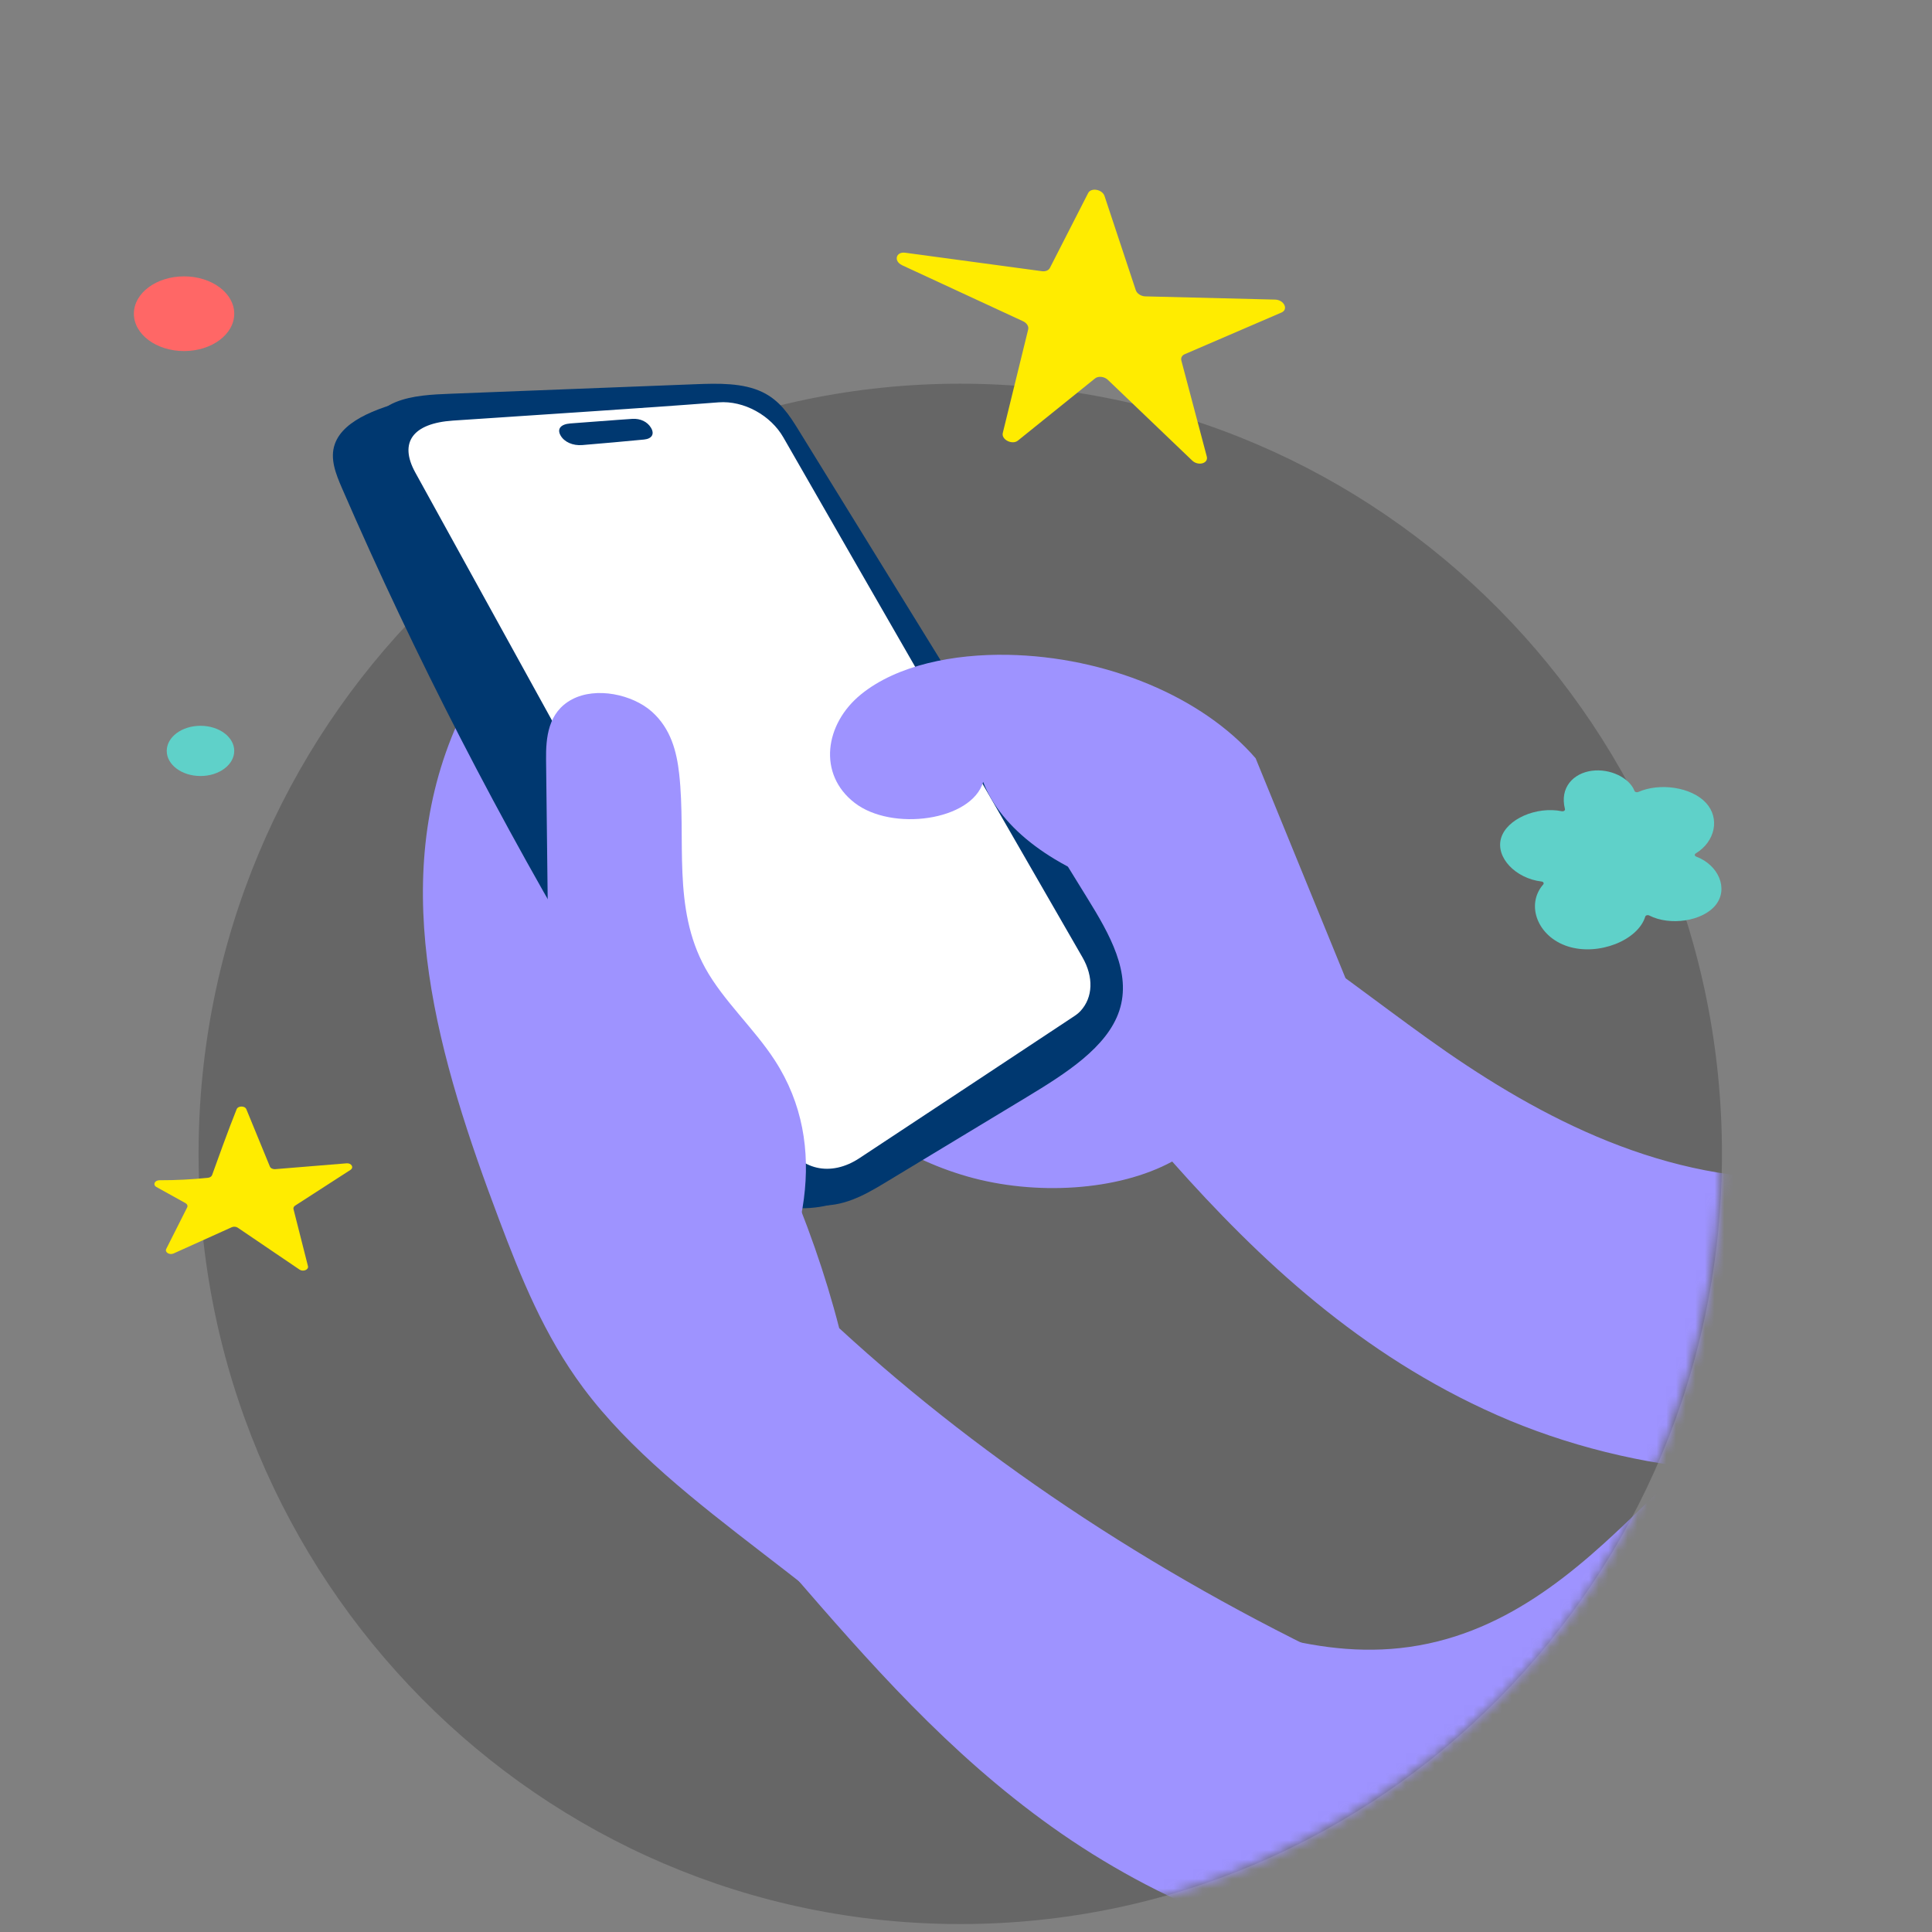 <svg width="200" height="200" viewBox="0 0 200 200" fill="none" xmlns="http://www.w3.org/2000/svg">
<rect x="0" y="0" width="200" height="200" fill="#808080" stroke="none"/>
<g clip-path="url(#clip0_2768_31240)">
<path d="M99.406 199.178C142.954 199.178 178.256 163.482 178.256 119.448C178.256 75.415 142.954 39.719 99.406 39.719C55.859 39.719 20.557 75.415 20.557 119.448C20.557 163.482 55.859 199.178 99.406 199.178Z" fill="black" fill-opacity="0.2"/>
<mask id="mask0_2768_31240" style="mask-type:luminance" maskUnits="userSpaceOnUse" x="-5" y="1" width="212" height="199">
<path d="M-4.397 1.336L206.911 1.337L202.684 113.718C202.684 113.718 178.22 114.919 178.22 118.471C178.22 143.772 166.757 160.902 166.757 160.902C155.142 181.343 129.089 199.304 100.14 199.304C71.191 199.304 48.356 183.99 35.614 165.991C35.614 165.991 29.852 158.227 26.07 148.126C22.361 138.224 4.543 131.701 4.543 131.701L-4.397 1.336Z" fill="white"/>
</mask>
<g mask="url(#mask0_2768_31240)">
<g clip-path="url(#clip1_2768_31240)">
<path d="M74.504 95.566C77.035 100.823 79.595 106.129 83.579 110.867C87.564 115.606 93.135 119.79 100.154 121.791C107.168 123.796 115.725 123.292 121.345 120.241C130.371 130.411 140.864 140.258 154.957 146.484C169.05 152.71 187.404 154.737 201.881 149.021C210.944 145.443 217.615 139.289 223.468 133.023C229.653 126.405 235.302 119.348 238.03 111.55C240.759 103.753 249.893 90.359 244.394 83.414C239.184 91.248 224.268 103.9 216.401 110.394C208.534 116.887 197.639 121.867 185.883 122.01C171.22 122.189 158.311 115.056 147.758 107.486C137.204 99.916 127.222 91.315 113.646 87.192C100.07 83.07 81.416 85.455 74.499 95.562L74.504 95.566Z" fill="#9E93FF"/>
<path d="M141.634 173.384C120.846 163.814 102.246 151.621 86.873 137.491C81.115 115.017 67.173 94.656 53.386 74.639C52.852 73.867 52.196 73.014 51.061 72.795C49.083 72.415 47.653 74.157 47.04 75.604C40.129 91.986 45.423 109.712 51.662 126.241C53.921 132.23 56.331 138.245 60.388 143.685C69.955 156.521 87.762 165.011 97.69 177.681C107.913 191.124 163.653 183.522 141.634 173.389L141.634 173.384Z" fill="#9E93FF"/>
<path d="M81.873 162.73C89.938 172.046 98.129 181.447 108.886 189.115C119.644 196.788 133.364 202.679 148.238 203.438C163.551 204.215 178.63 199.472 190.866 192.585C203.101 185.699 212.921 176.771 222.621 167.928C233.282 158.21 243.938 148.496 254.599 138.778C260.843 133.088 267.352 126.934 268.301 119.623C270.164 105.291 250.404 94.05 248.163 79.75C222.068 105.216 195.968 130.686 169.874 156.151C163.311 162.556 155.642 169.465 144.921 170.612C134.945 171.68 125.545 167.41 116.693 163.828C107.841 160.251 96.993 157.205 81.879 162.73L81.873 162.73Z" fill="#9E93FF"/>
<path d="M43.098 41.195C39.594 42.071 35.592 43.317 34.66 45.974C34.125 47.483 34.768 49.069 35.411 50.556C42.965 67.96 51.77 85.061 61.776 101.769C61.776 101.769 70.238 114.667 74.294 120.982C76.686 124.702 82.87 126.229 87.648 124.13C88.381 123.809 89.06 123.425 89.667 122.983L43.098 41.195Z" fill="#003870"/>
<path d="M38.903 44.876C49.895 70.475 63.068 95.556 78.321 119.919C79.649 122.045 81.482 124.439 84.607 124.751C87.161 125.006 89.487 123.724 91.488 122.514C96.404 119.544 101.32 116.574 106.242 113.599C110.311 111.139 114.62 108.414 115.87 104.627C117.168 100.706 114.848 96.682 112.583 93.011C102.594 76.826 92.612 60.636 82.624 44.451C81.722 42.995 80.743 41.463 78.928 40.593C76.921 39.623 74.355 39.681 71.969 39.775C63.543 40.106 55.111 40.432 46.686 40.758C44.72 40.834 42.677 40.928 40.952 41.629C39.227 42.33 38.38 43.665 38.897 44.876L38.903 44.876Z" fill="#003870"/>
<path d="M66.115 42.875C63.669 42.991 61.229 43.103 58.783 43.219C58.134 43.25 57.353 43.344 57.1 43.791C56.896 44.152 57.172 44.581 57.569 44.844C58.543 45.479 60.003 45.389 61.283 45.264C62.912 45.104 64.54 44.947 66.169 44.786C66.59 44.746 67.028 44.702 67.383 44.527C67.738 44.353 67.984 44.014 67.84 43.719C67.623 43.281 66.818 43.255 66.115 42.884L66.115 42.875Z" fill="#003870"/>
<path d="M61.553 82.587C55.285 71.212 49.095 59.993 42.995 48.922C41.264 45.786 42.749 43.817 46.89 43.54C57.124 42.843 66.265 42.281 74.378 41.651C77.022 41.445 79.799 43.013 81.097 45.286C91.163 62.847 101.506 80.778 112.059 99.107C113.219 101.126 113.159 103.238 111.855 104.658C111.627 104.908 111.338 105.109 111.056 105.292C104.553 109.593 97.251 114.43 88.97 119.892C85.995 121.857 82.798 121.152 81.103 118.065C74.486 106.074 67.972 94.243 61.541 82.582L61.553 82.587ZM62.305 43.589C61.229 43.669 60.135 43.745 59.035 43.835C58.038 43.915 57.647 44.398 58.026 45.072C58.404 45.751 59.288 46.157 60.291 46.072C62.479 45.889 64.606 45.702 66.668 45.501C67.503 45.42 67.773 44.916 67.389 44.281C67.022 43.665 66.301 43.308 65.454 43.361C64.414 43.424 63.368 43.513 62.305 43.594L62.305 43.589Z" fill="white"/>
<path d="M56.896 110.337C56.776 99.775 56.65 89.213 56.529 78.655C56.505 76.377 56.716 73.729 59.21 72.402C61.728 71.062 65.49 71.902 67.473 73.666C69.457 75.43 70.057 77.829 70.31 80.12C71.061 86.872 69.547 93.965 73.02 100.235C74.883 103.602 78.075 106.474 80.202 109.757C86.001 118.689 83.237 129.452 77.84 138.527C66.764 132.261 57.04 122.967 56.896 110.342L56.896 110.337Z" fill="#9E93FF"/>
<path d="M129.981 78.493C124.452 72.115 114.524 67.975 104.319 67.787C98.766 67.685 92.877 68.833 89.127 71.883C85.377 74.933 84.619 80.145 88.478 83.115C92.33 86.09 100.581 84.978 101.777 80.945C103.658 85.848 109.133 89.903 116.952 92.338C117.691 95.374 118.454 98.46 120.377 101.198C122.301 103.936 125.588 106.312 129.675 106.875C133.755 107.437 138.485 105.705 140.15 103.373" fill="#9E93FF"/>
<path d="M162.006 83.749C162.041 83.893 161.867 84.016 161.678 83.978C159.062 83.448 155.965 84.781 155.388 86.774C154.81 88.769 156.9 90.938 159.58 91.254C159.77 91.276 159.861 91.436 159.756 91.556C157.912 93.669 159.168 96.976 162.316 97.975C165.473 98.977 169.562 97.35 170.317 94.885C170.358 94.75 170.569 94.691 170.723 94.769C172.872 95.873 176.269 95.372 177.611 93.682C178.95 91.997 177.909 89.551 175.589 88.674C175.42 88.61 175.391 88.438 175.538 88.349C177.549 87.131 178.077 84.712 176.6 83.109C175.109 81.492 171.844 80.994 169.591 81.986C169.442 82.051 169.249 81.998 169.202 81.875C168.684 80.517 166.676 79.539 164.792 79.789C162.884 80.042 161.438 81.511 162.003 83.749L162.006 83.749Z" fill="#5FD1C9"/>
</g>
<path d="M19.054 36.342C21.922 36.342 24.248 34.611 24.248 32.476C24.248 30.34 21.922 28.609 19.054 28.609C16.185 28.609 13.859 30.34 13.859 32.476C13.859 34.611 16.185 36.342 19.054 36.342Z" fill="#FF6766"/>
<path d="M20.755 80.333C22.684 80.333 24.248 79.169 24.248 77.733C24.248 76.297 22.684 75.133 20.755 75.133C18.825 75.133 17.261 76.297 17.261 77.733C17.261 79.169 18.825 80.333 20.755 80.333Z" fill="#5FD1C9"/>
<path d="M16.509 122.178C18.186 122.182 19.863 122.098 21.524 121.926C21.733 121.904 21.903 121.791 21.957 121.64C22.32 120.625 23.705 116.77 24.498 114.824C24.649 114.455 25.349 114.455 25.501 114.824L27.936 120.756C28.009 120.935 28.243 121.05 28.495 121.03L35.875 120.427C36.385 120.385 36.664 120.859 36.275 121.11L30.554 124.804C30.413 124.895 30.348 125.034 30.383 125.171L31.88 131.071C31.973 131.439 31.384 131.683 31.012 131.431L24.612 127.09C24.441 126.973 24.186 126.955 23.987 127.044L17.971 129.758C17.545 129.95 17.035 129.634 17.209 129.287L19.374 124.993C19.456 124.83 19.382 124.647 19.195 124.543L16.196 122.88C15.791 122.655 16.004 122.177 16.509 122.178Z" fill="#FFEC00"/>
<path d="M93.379 27.454L105.903 33.254C106.291 33.433 106.515 33.785 106.438 34.097L103.807 44.826C103.642 45.506 104.785 46.083 105.369 45.613L113.358 39.175C113.696 38.903 114.32 38.973 114.688 39.324L123.415 47.676C124.034 48.269 125.113 47.975 124.927 47.265L122.294 37.325C122.221 37.048 122.356 36.791 122.638 36.669L132.66 32.352C133.409 32.031 132.922 31.037 132.001 31.014L118.565 30.68C118.12 30.67 117.692 30.392 117.575 30.036L114.338 20.283C114.11 19.601 112.948 19.394 112.646 19.983L108.682 27.74C108.552 27.991 108.225 28.124 107.855 28.073L93.712 26.163C92.742 26.03 92.486 27.035 93.38 27.449L93.379 27.454Z" fill="#FFEC00"/>
</g>
</g>
<defs>
<clipPath id="clip0_2768_31240">
<rect width="200" height="200" fill="white"/>
</clipPath>
<clipPath id="clip1_2768_31240">
<rect width="233.96" height="163.793" fill="white" transform="translate(34.462 39.719)"/>
</clipPath>
</defs>
</svg>
